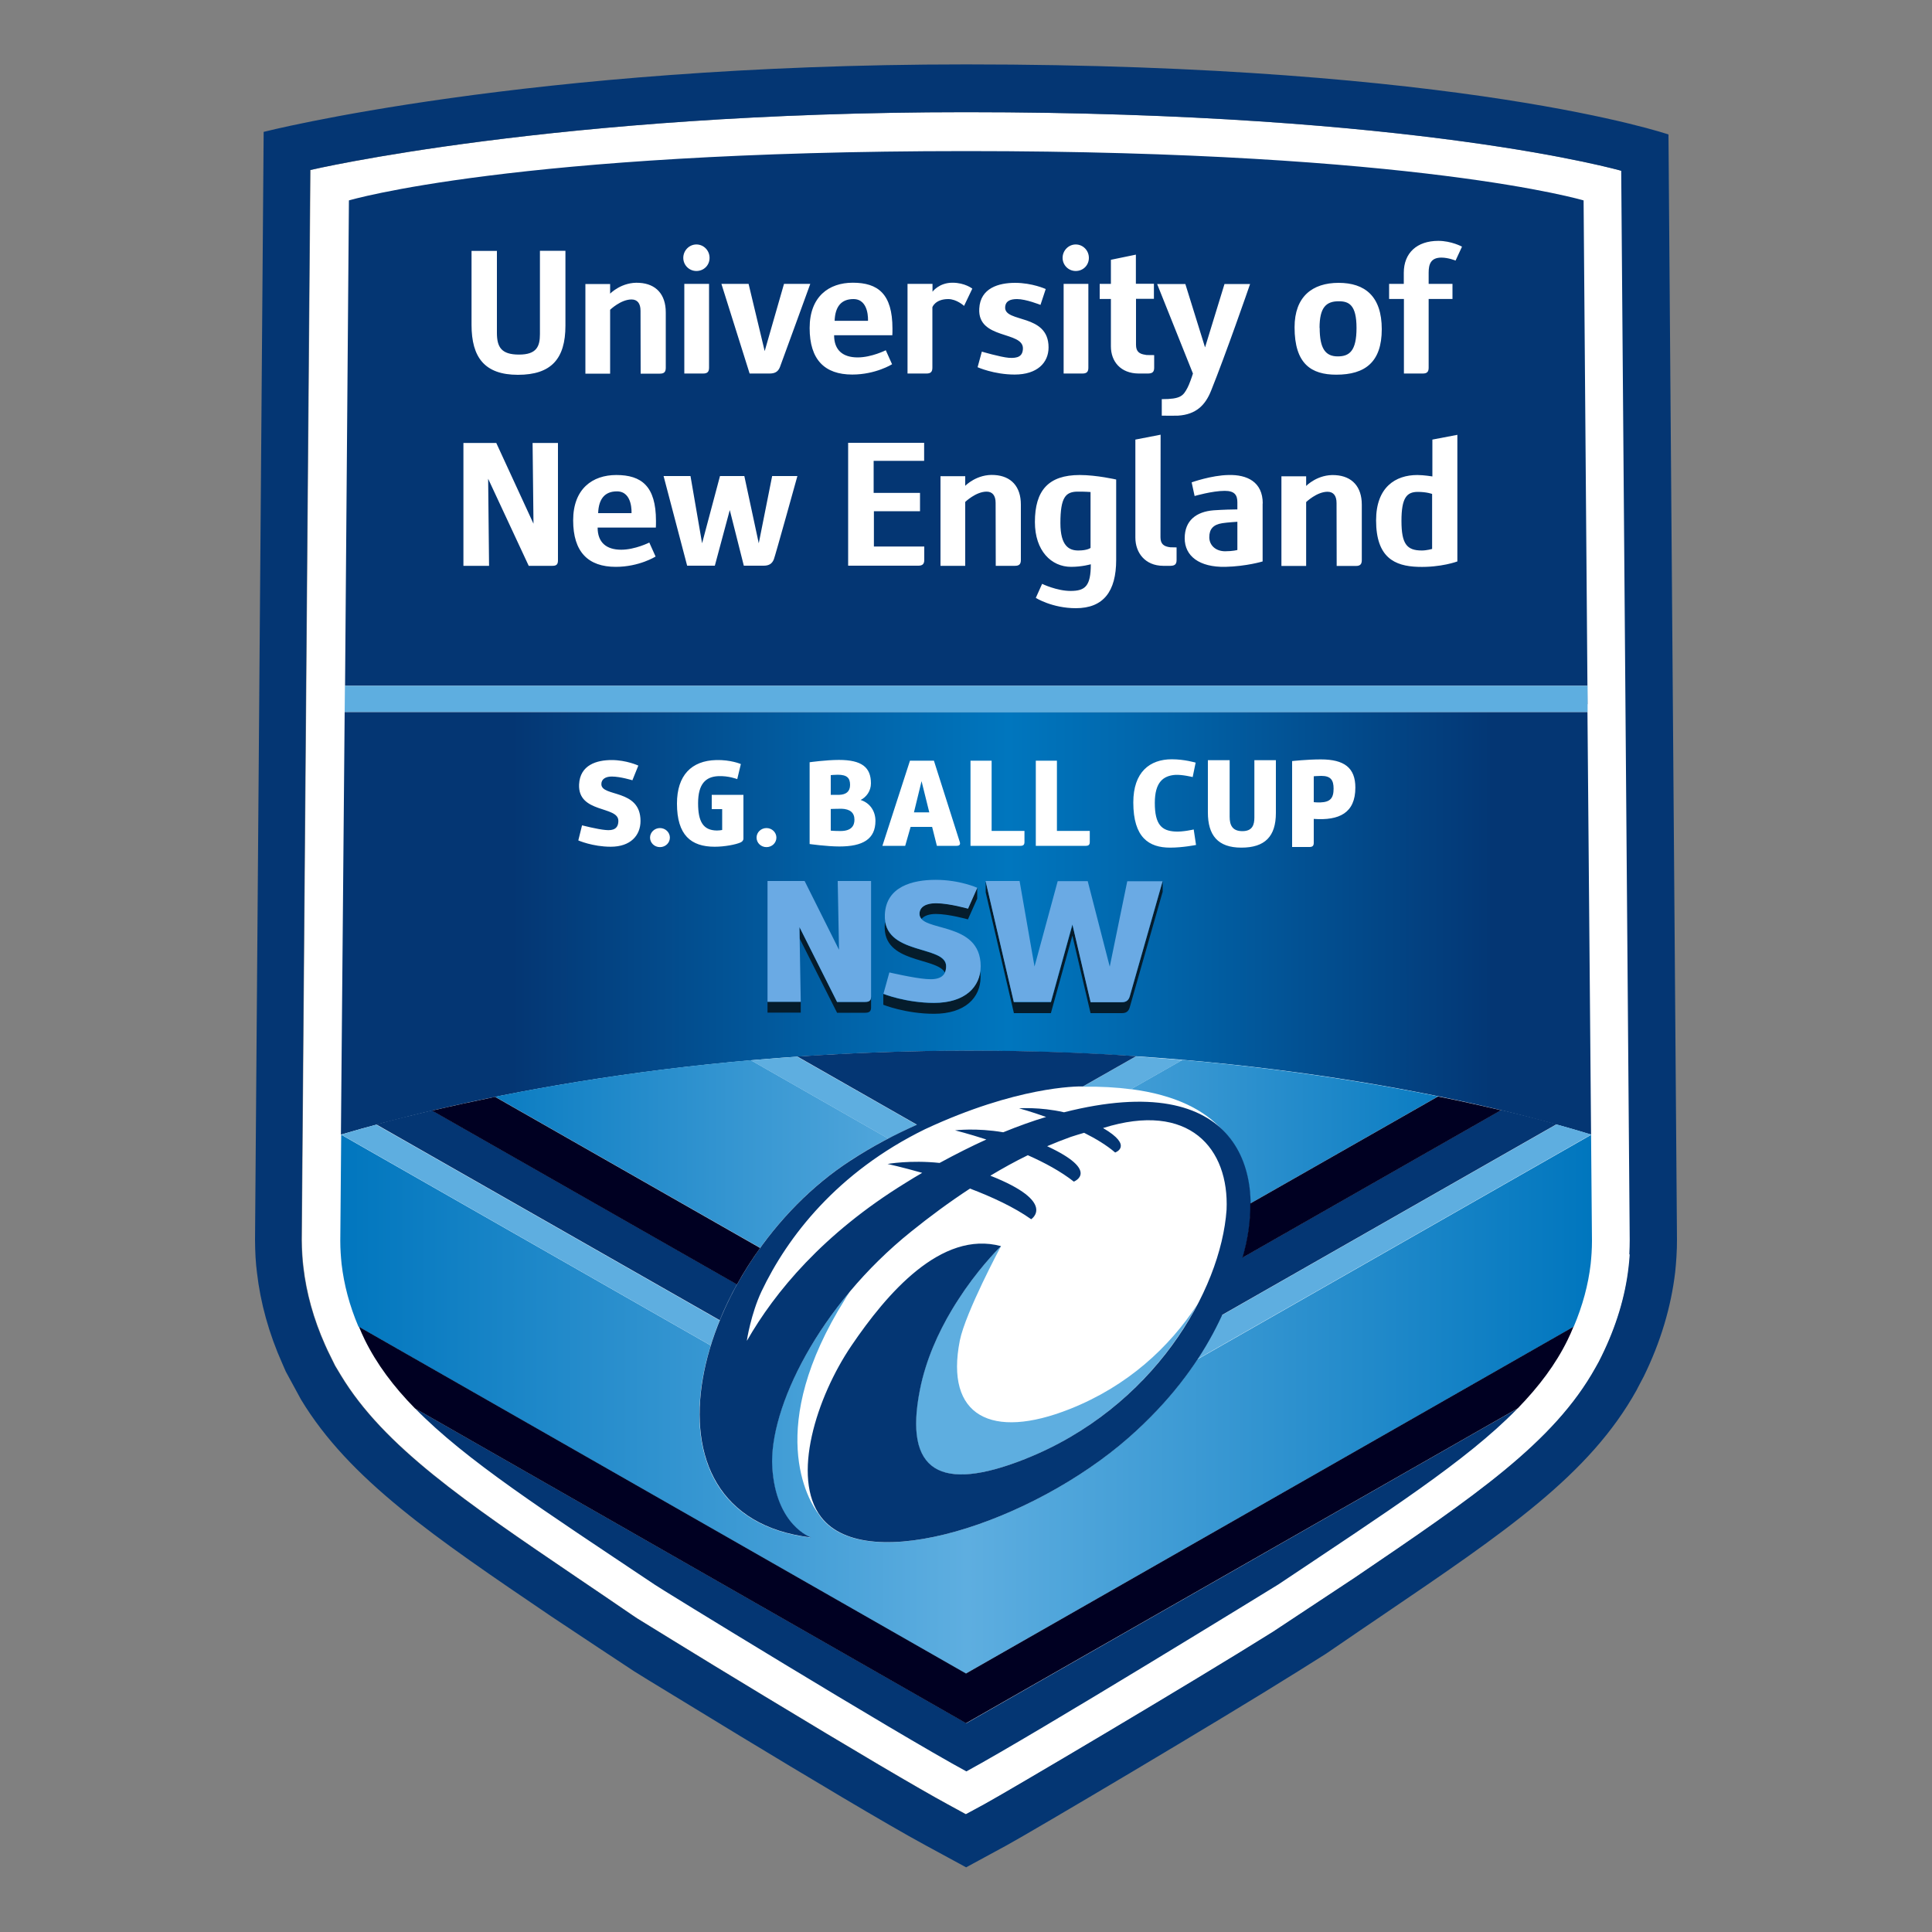 <?xml version="1.0" encoding="UTF-8"?>
<svg xmlns="http://www.w3.org/2000/svg" xmlns:xlink="http://www.w3.org/1999/xlink" id="uuid-ce3f3a7c-0b07-4a04-85b3-eac0e93b2eca" viewBox="0 0 150 150">
  <rect x="0" y="0" width="150" height="150" fill="#808080" stroke="none"/>
  <defs>
    <linearGradient id="uuid-c4ca1111-3308-48ca-9da7-2b7d0cf8056b" x1="26.42" y1="109.02" x2="123.61" y2="109.02" gradientUnits="userSpaceOnUse">
      <stop offset="0" stop-color="#0076be"/>
      <stop offset=".5" stop-color="#5eaee0"/>
      <stop offset="1" stop-color="#0076be"/>
    </linearGradient>
    <linearGradient id="uuid-fe503acd-31e0-48ee-b560-3ce0912fc215" x1="20" y1="71.68" x2="129.99" y2="71.68" gradientUnits="userSpaceOnUse">
      <stop offset=".18" stop-color="#043673"/>
      <stop offset=".41" stop-color="#0162a7"/>
      <stop offset=".53" stop-color="#0076be"/>
      <stop offset=".64" stop-color="#0164a9"/>
      <stop offset=".87" stop-color="#033775"/>
      <stop offset=".87" stop-color="#043673"/>
    </linearGradient>
    <linearGradient id="uuid-2a2c83ba-40f8-4ed1-a394-7b44d8552271" x1="33.82" y1="89.59" x2="116.28" y2="89.59" xlink:href="#uuid-c4ca1111-3308-48ca-9da7-2b7d0cf8056b"/>
  </defs>
  <path d="M125.9,13.26s-15.76-4.55-50.9-4.55c-31.81,0-50.89,4.49-50.89,4.49l-.67,83.07c0,.37,.01,.76,.04,1.13,.02,.35,.05,.69,.09,1,.23,1.99,.79,4.01,1.68,6.01l.2,.44,.58,1.18,.45,.75c3.34,5.52,9.63,9.79,18.35,15.71,1.35,.92,2.78,1.88,4.25,2.89l.42,.28,2.76,1.7c1.85,1.14,4.38,2.68,7.07,4.31,7.02,4.25,11.95,7.16,14.27,8.42l1.41,.77,1.42-.77c1.77-.96,16.13-9.45,22.43-13.4l6.35-4.2c9.31-6.31,15.46-10.48,18.7-16.32l.25-.45,.22-.44c1.12-2.28,1.82-4.6,2.09-6.89,.03-.32,.06-.65,.09-1,.02-.41,.03-.77,.03-1.12l-.66-83.01Z" fill="#fff"/>
  <path d="M123.55,88.1l-30.6,17.45c-1.26,1.92-2.97,3.99-5.34,6.07-7.51,6.6-20.37,10.79-23.9,6.16-.04-.05-.07-.11-.11-.17-.9-1.13-4.22-6.82,2.01-16.74-.02,0,.27-.43,.4-.63-4.11,4.89-6.28,10.24-6.07,13.67,.27,4.56,3.02,5.47,3.02,5.47-8.22-.98-10-7.79-7.78-14.92l-28.69-16.36-.07,8.24c0,.32,.01,.64,.03,.95,.02,.28,.04,.56,.07,.84,.19,1.62,.61,3.22,1.31,4.87l47.16,26.94,47.19-26.93c.7-1.65,1.13-3.26,1.32-4.88,.03-.28,.05-.56,.07-.84,.02-.32,.03-.64,.03-.95l-.07-8.24Z" fill="url(#uuid-c4ca1111-3308-48ca-9da7-2b7d0cf8056b)"/>
  <path d="M26.76,55.27l-.29,32.72v.1c7.56-2.23,25.12-6.51,48.78-6.51s40.85,4.22,48.28,6.51v-.1s-.28-32.71-.28-32.71H26.76Z" fill="url(#uuid-fe503acd-31e0-48ee-b560-3ce0912fc215)"/>
  <polygon points="123.26 55.27 123.26 54.68 123.26 55.27 123.26 55.27" fill="#5eaee0"/>
  <rect x="25.76" y="54.26" width="2.03" height="0" transform="translate(-27.72 80.55) rotate(-89.5)" fill="#5eaee0"/>
  <path d="M87.81,84.56l3.99-2.27c7.72,.67,14.42,1.73,19.86,2.83l-14.59,8.32c-.03-2.21-.68-4.27-2.19-5.73-1.4-1.55-3.64-2.7-7.07-3.15Zm-21.77,5.53c.98-.63,1.95-1.19,2.92-1.7l-10.67-6.08c-7.72,.68-14.41,1.74-19.85,2.84l20.58,11.73c1.9-2.64,4.29-5.02,7.03-6.79Z" fill="url(#uuid-2a2c83ba-40f8-4ed1-a394-7b44d8552271)"/>
  <path d="M94.84,102.13l26.01-14.83c1,.28,1.91,.54,2.69,.78v-.16s0,.17,0,.17l-30.6,17.45c.79-1.21,1.41-2.36,1.89-3.41Zm-38.97,.39l-26.66-15.2c-1.01,.27-1.93,.53-2.72,.77h0s28.69,16.37,28.69,16.37c.2-.64,.43-1.29,.69-1.94ZM123.26,54.68v-1.44H26.78l-.02,2.03H123.26v-.59Zm-35.45,29.89l3.99-2.27c-1.18-.1-2.38-.19-3.61-.28l-4.13,2.35c1.39-.02,2.63,.05,3.75,.2Zm-16.64,2.76l-9.28-5.29c-1.22,.08-2.43,.18-3.6,.28l10.67,6.08c.75-.39,1.49-.75,2.21-1.07Zm8.38,25.97c6.46-2.56,10.93-7.29,13.4-12.01-2.16,3.3-5.38,6.32-9.9,8.11-6.08,2.41-9.69,.55-8.53-5.32,.43-2.15,3.18-7.32,3.2-7.32,0,0-.03,.02-.06,.04-.22,.22-1.45,1.45-2.78,3.36-.31,.46-.65,.98-1,1.55-1.05,1.76-2.02,3.88-2.48,6.21-1.26,6.36,1.59,7.98,8.16,5.37Z" fill="#5eaee0"/>
  <path d="M129.54,10.44s-15.89-5.44-54.54-5.44c-34.09,0-54.53,5.24-54.53,5.24l-.67,86.03c0,.45,.02,.92,.04,1.34,.03,.43,.06,.84,.11,1.19,.27,2.36,.93,4.74,1.97,7.07l.27,.62,1.18,2.17c3.75,6.21,10.37,10.69,19.42,16.83,1.35,.91,6.46,4.28,6.46,4.28,.33,.2,.7,.43,1.1,.68,1.86,1.14,4.39,2.68,7.09,4.32,4.92,2.98,11.42,6.88,14.42,8.5l3.15,1.71,3.15-1.71c1.89-1.03,16.42-9.62,22.62-13.51l2.18-1.37c1.48-1.02,4.27-2.91,4.27-2.91,9.71-6.59,16.18-10.97,19.84-17.56l.08-.16,.47-.89c1.3-2.65,2.12-5.38,2.44-8.1,.04-.37,.07-.74,.1-1.2,.03-.48,.04-.91,.04-1.32l-.66-85.83Zm-3.01,86.95c-.02,.35-.05,.68-.09,1-.26,2.29-.97,4.61-2.09,6.89l-.22,.44-.25,.45c-3.24,5.83-9.39,10-18.7,16.32l-6.35,4.2c-6.3,3.95-20.66,12.44-22.43,13.4l-1.42,.77-1.41-.77c-2.32-1.26-7.25-4.17-14.27-8.42-2.7-1.63-5.22-3.17-7.07-4.31l-2.76-1.7-.42-.28c-1.47-1.01-2.9-1.98-4.25-2.89-8.71-5.91-15.01-10.18-18.35-15.71l-.45-.75-.58-1.18-.2-.44c-.89-2-1.45-4.03-1.68-6.01-.04-.31-.07-.64-.09-1-.02-.36-.04-.76-.04-1.13l.67-83.07s19.08-4.49,50.89-4.49c35.14,0,50.9,4.55,50.9,4.55l.66,83.01c0,.35-.01,.71-.03,1.12Zm-3.27-42.72l-.31-39.11s-12.82-3.83-47.93-3.83h0c-35.11,0-47.93,3.83-47.93,3.83l-.3,37.67H123.25v1.44Zm-5.41,54.67l-42.82,24.45-42.8-24.44c3.95,4.04,10.03,7.94,18.57,13.66,0,.05,18.8,11.58,24.23,14.52,5.42-2.94,23.98-14.37,24.23-14.52,8.55-5.72,14.57-9.58,18.49-13.58,.42-.43,.49-.49,.1-.1Zm-35.27-22.99c-1.84-.42-3.46-.3-3.46-.3,0,0,.89,.24,2.1,.67-1.04,.31-2.15,.71-3.33,1.19-2.09-.36-3.74-.15-3.74-.15,0,0,1.01,.25,2.43,.71-1.15,.52-2.36,1.13-3.63,1.82-2.29-.24-4.04,.08-4.04,.08,0,0,1.11,.24,2.69,.69-.43,.25-.87,.51-1.31,.79-6.38,3.93-10.13,8.46-12.3,12.25-.02-.02,.33-2.13,1.13-3.83,2.02-4.25,5.88-9.26,12.7-12.6h0c7.12-3.32,11.77-3.33,12.26-3.32l4.1-2.33s.03-.02,.03-.02c-4.06-.29-8.41-.43-12.94-.43s-9.17,.17-13.36,.46l9.28,5.29c-1.66,.74-3.39,1.64-5.13,2.77-12.11,7.83-17.51,27.56-3.08,29.28,0,0-2.75-.91-3.02-5.47-.27-4.56,3.64-12.55,10.78-18.28,1.45-1.17,2.98-2.3,4.57-3.34,1.71,.65,3.44,1.45,4.75,2.38,0,0,2.05-1.32-3.17-3.38,.95-.57,1.92-1.11,2.91-1.59,1.29,.57,2.57,1.26,3.57,2.05,0,0,2.1-.81-2.07-2.75,.61-.26,1.22-.5,1.83-.72,.34-.11,.69-.22,1.04-.32,.9,.45,1.75,.96,2.41,1.53,0,0,1.46-.5-.94-1.9,6.71-2.11,9.8,1.6,9.59,6.35-.44,6.27-5.67,15.39-15.65,19.35-6.58,2.61-9.42,.99-8.16-5.37,.46-2.33,1.43-4.45,2.48-6.21,.35-.58,.69-1.09,1-1.55,1.48-2.12,2.82-3.4,2.82-3.4-4.65-1.26-8.89,3.71-11.61,7.72-2.73,4.02-4.69,10.25-2.37,13.3,3.53,4.64,16.39,.44,23.9-6.16,6.4-5.63,8.05-11.21,8.84-13.92,2.01-6.8-.37-14.76-13.88-11.33Zm-53.36,.95l26.66,15.2c.38-.94,.83-1.87,1.34-2.79l-23.68-13.5c-1.6,.38-3.05,.74-4.32,1.09Zm87.33-1.12l-20.08,11.45s0,.03-.01,.04c-.32,1.08-.78,2.62-1.61,4.44l26.01-14.83c-1.27-.35-2.7-.72-4.3-1.1Z" fill="#043673"/>
  <path d="M122.16,103.02c-.14,.34-.28,.67-.45,1.01,0,0,0,0,0,0-.93,1.9-2.22,3.61-3.87,5.31l-42.84,24.45-42.78-24.44c-1.67-1.7-2.96-3.43-3.9-5.33,0,0,0,0,0,0-.17-.34-.31-.68-.45-1.01l47.13,26.92,47.16-26.92Zm-25.7-5.37l20.08-11.45c-1.49-.35-3.13-.72-4.89-1.07l-14.58,8.31c.02,1.38-.2,2.82-.61,4.21Zm-37.45-.76l-20.57-11.73c-1.76,.36-3.41,.72-4.9,1.07l23.68,13.5c.53-.97,1.14-1.92,1.8-2.84Z" fill="#002"/>
  <path d="M38.58,19.46v6.38c0,1.12,.35,1.69,1.72,1.69s1.62-.64,1.62-1.59v-6.47h1.98v5.81c0,2.58-1.1,3.82-3.69,3.82s-3.6-1.36-3.6-3.88v-5.74h1.98Zm8.79,2.58v.76s.9-.94,2.28-.84c1.28,.08,2.04,.89,2.04,2.29v4.31c0,.33-.14,.45-.46,.45h-1.49s-.01-4.5-.01-4.89c0-.57-.25-.87-.7-.87-.83,0-1.66,.8-1.66,.8v4.96h-1.92v-6.96h1.92Zm5.68-2.02c0-.57,.46-1.04,1.02-1.04s1.02,.46,1.02,1.04-.45,1.02-1.02,1.02-1.02-.46-1.02-1.02Zm.08,2.02h1.92v6.51c0,.33-.14,.45-.46,.45h-1.46v-6.96Zm4.99,0l1.25,5.22,1.5-5.22h2.04s-2.28,6.27-2.36,6.47c-.15,.37-.41,.49-.8,.49h-1.55l-2.19-6.96h2.11Zm10.65,5.15l.49,1.09s-1.27,.8-3.09,.8c-2.15,0-3.31-1.16-3.31-3.61s1.5-3.52,3.35-3.52c1.96,0,3.08,.87,3.08,3.56,0,.25,0,.34-.01,.52h-4.52c0,1.16,.68,1.72,1.83,1.72,1.08,0,2.19-.56,2.19-.56Zm-3.97-2.28h2.59s.11-1.69-1.13-1.69c-.95,0-1.42,.59-1.46,1.69Zm7.13,4.09h-1.47v-6.96h1.94v.61s.5-.7,1.55-.7c.97,0,1.54,.46,1.54,.46l-.64,1.34s-.57-.53-1.23-.53c-1.01,0-1.23,.63-1.23,.63v4.7c0,.33-.14,.45-.46,.45Zm8.85-5.33s-1.12-.45-1.81-.45c-.52,0-.9,.14-.93,.63-.07,1.24,3.37,.46,3.37,3.12,0,1.2-.89,2.11-2.63,2.11-1.61,0-2.88-.57-2.88-.57l.33-1.21s1.42,.42,2.09,.48c.71,.05,1.08-.12,1.1-.71,.04-1.39-3.53-.68-3.39-3.11,.08-1.61,1.53-2,2.78-2,1.34,0,2.38,.48,2.38,.48l-.41,1.24Zm1.72-3.65c0-.57,.46-1.04,1.02-1.04s1.02,.46,1.02,1.04-.45,1.02-1.02,1.02-1.02-.46-1.02-1.02Zm.08,2.02h1.92v6.51c0,.33-.14,.45-.46,.45h-1.46v-6.96Zm6.38,5.52c.23,.01,.42,.01,.65,.01v.98c0,.33-.14,.44-.46,.45h-.75c-1.39-.01-2.15-.93-2.15-2.11v-3.68h-.87v-1.17h.87v-1.87l1.94-.4v2.26h1.4v1.17h-1.39v3.57c0,.52,.25,.72,.76,.78Zm8.1-5.52c-.11,.33-1.91,5.51-3.03,8.29-.45,1.13-1.17,1.85-2.56,1.94-.35,.01-.87,.01-1.27,0v-1.28c1.47,0,1.66-.25,2-.89,.12-.22,.34-.83,.42-1.1l-2.78-6.95h2.19l1.53,4.92,1.51-4.92h1.98Zm10.22,3.52c0,2.55-1.29,3.53-3.53,3.53-1.95,0-3.24-.84-3.24-3.68,0-2.38,1.38-3.45,3.42-3.45s3.35,1.04,3.35,3.6Zm-4.82-.1c0,1.59,.44,2.21,1.4,2.21,.91,0,1.46-.42,1.46-2.21s-.59-2.07-1.38-2.07c-.99,0-1.49,.49-1.49,2.07Zm6.53-2.25h-1.14v-1.17h1.14v-.86c0-1.54,1.02-2.48,2.68-2.48,1.02,0,1.84,.45,1.84,.45l-.5,1.08s-.56-.23-1.1-.23c-.83,0-.99,.52-.99,1.17v.87h1.85v1.17h-1.85v5.34c0,.33-.14,.45-.46,.45h-1.46v-5.79Zm-65.67,11.18v9.12c0,.31-.12,.42-.42,.42h-1.85l-3.15-6.76,.07,6.76h-1.99v-9.54h2.55l2.89,6.27-.07-6.27h1.98Zm7.09,7.73l.49,1.09s-1.27,.8-3.09,.8c-2.15,0-3.31-1.16-3.31-3.61s1.5-3.52,3.35-3.52c1.96,0,3.08,.87,3.08,3.56,0,.25,0,.34-.01,.52h-4.52c0,1.16,.68,1.72,1.83,1.72,1.08,0,2.19-.56,2.19-.56Zm-3.97-2.28h2.59s.11-1.69-1.13-1.69c-.95,0-1.42,.59-1.46,1.69Zm15.47-2.88s-1.74,6.27-1.83,6.47c-.15,.37-.41,.49-.8,.49h-1.53l-1.09-4.32-1.16,4.32h-2.15l-1.83-6.96h2.09l.9,5.22,1.39-5.22h1.89l1.12,5.22,1.04-5.22h1.96Zm9.38,6.96h-5.44v-9.54h5.9v1.4h-3.92v2.49h3.6v1.42h-3.58v2.74h3.91v1.05c0,.31-.14,.44-.46,.44Zm3.65-6.96v.76s.9-.94,2.28-.84c1.28,.08,2.04,.89,2.04,2.29v4.31c0,.33-.14,.45-.46,.45h-1.49s-.01-4.5-.01-4.89c0-.57-.25-.87-.7-.87-.83,0-1.66,.8-1.66,.8v4.96h-1.92v-6.96h1.92Zm11.72,.27v6.24c0,2.45-.99,3.75-3.13,3.75-1.84,0-3.11-.8-3.11-.8l.49-1.09s1.13,.55,2.21,.55c1.14,0,1.57-.38,1.57-2.07,0,0-.68,.2-1.53,.2-1.54,0-2.81-1.25-2.81-3.48,0-2.45,1.05-3.65,3.48-3.65,1.31,0,2.83,.35,2.83,.35Zm-1.99,.97s-.52-.04-1.06-.03c-.87,.03-1.28,.44-1.28,2.44,0,1.79,.68,2.13,1.39,2.13s.95-.2,.95-.2v-4.33Zm3.48,3.53v-7.6l1.96-.38s-.01,7.74-.01,7.96c0,.52,.25,.72,.76,.78,.23,.01,.26,.01,.49,.01v.98c0,.33-.14,.44-.46,.45h-.59c-1.39-.01-2.15-1.01-2.15-2.19Zm9.88-2.64v4.5s-1.24,.38-2.89,.42c-2.03,.04-3.16-.84-3.16-2.22s.9-2.06,2.24-2.17c.74-.05,1.51-.07,1.85-.07v-.55c0-.57-.22-.89-.98-.89-.97,0-2.34,.4-2.34,.4l-.23-1.06s1.54-.55,2.86-.57c1.44-.04,2.66,.53,2.66,2.21Zm-1.96,1.42s-.8,.05-1.17,.11c-.71,.11-1.01,.46-1.01,1.09s.5,1.09,1.23,1.09c.61,0,.95-.1,.95-.1v-2.19Zm5.34-3.54v.76s.9-.94,2.28-.84c1.28,.08,2.04,.89,2.04,2.29v4.31c0,.33-.14,.45-.46,.45h-1.49s-.01-4.5-.01-4.89c0-.57-.25-.87-.7-.87-.83,0-1.66,.8-1.66,.8v4.96h-1.92v-6.96h1.92Zm5.43,3.43c0-2.58,1.51-3.52,3.2-3.52,.5,0,1.17,.11,1.17,.11v-2.86l1.94-.37v9.83s-1.27,.48-3.07,.42-3.24-.72-3.24-3.61Zm3.24-2.21c-.86,0-1.27,.45-1.27,2.25s.42,2.3,1.58,2.3c.38,0,.8-.12,.8-.12v-4.27s-.41-.16-1.12-.16Zm-17.21,27.41s-1.03,.21-2.02,.21c-1.64,0-2.86-.77-2.86-3.51,0-2.35,1.27-3.35,2.99-3.35,.98,0,1.85,.26,1.85,.26l-.23,1.12s-.81-.2-1.35-.17c-.94,.07-1.59,.57-1.59,2.18,0,1.7,.55,2.16,1.57,2.22,.6,.04,1.45-.16,1.45-.16l.18,1.2Zm.93-6.58h1.67v4.39c0,.64,.2,1.12,.99,1.12s.93-.51,.93-1.06v-4.45h1.67v4.1c0,1.82-.85,2.69-2.68,2.69s-2.6-.96-2.6-2.74v-4.05Zm11.43,2.13c0,1.97-1.25,2.57-3.23,2.43v1.86c0,.23-.1,.32-.33,.32h-1.35v-6.67s1.16-.13,2.23-.13c1.82,0,2.68,.65,2.68,2.19Zm-1.69,.08c0-.65-.21-.99-.95-.99-.29,0-.59,.03-.59,.03v2.01s.26,.03,.52,.02c.75-.03,1.02-.32,1.02-1.07Zm-54.44-.65s-.94-.29-1.6-.29c-.47,0-.81,.19-.81,.59,0,1.02,3.04,.34,3.04,2.86,0,1.12-.77,2-2.31,2-1.41,0-2.52-.49-2.52-.49l.29-1.17s1.21,.31,1.82,.36c.63,.07,1-.12,1-.71,0-1.18-3.14-.56-3.05-2.82,.07-1.53,1.38-1.9,2.53-1.9s2.07,.43,2.07,.43l-.46,1.14Zm1.37,4.45c0-.41,.35-.74,.77-.74s.77,.33,.77,.74-.34,.74-.77,.74-.77-.33-.77-.74Zm5.6-2.21h-.81v-1.11h2.46v3.39c0,.16-.1,.25-.23,.31-.36,.16-1.22,.33-2,.33-1.84,0-2.93-.9-2.93-3.35,0-2.2,1.13-3.33,3.04-3.38,1.14-.03,1.92,.31,1.92,.31l-.28,1.17s-.68-.27-1.49-.23c-.95,.05-1.55,.59-1.55,2.1,0,1.41,.38,2.11,1.46,2.12,.16,0,.29-.02,.41-.04v-1.62Zm2.67,2.21c0-.41,.35-.74,.77-.74s.77,.33,.77,.74-.34,.74-.77,.74-.77-.33-.77-.74Zm4.12-5.85s1.29-.18,2.27-.18c1.79,0,2.49,.58,2.49,1.82,0,.6-.36,1.07-.8,1.29,.75,.24,1.15,.89,1.15,1.62,0,1.42-.98,1.99-2.8,1.99-.97,0-2.31-.19-2.31-.19v-6.37Zm2.18,.97c-.23,0-.54,.03-.54,.03v1.53s.41,0,.67,0c.49-.02,.83-.23,.83-.77s-.24-.79-.96-.79Zm.28,2.64c-.44,0-.82,.02-.82,.02v1.68s.25,.03,.76,.03c.86,0,1.08-.43,1.08-.88,0-.54-.34-.83-1.01-.85Zm8.94,2.88h-1.52l-.37-1.47h-1.67l-.42,1.47h-1.77l2.14-6.61h1.86s2.01,6.31,2.01,6.32c.06,.21-.04,.29-.26,.29Zm-3.3-2.6h1.19l-.6-2.42-.59,2.42Zm8.58,2.3c0,.22-.09,.3-.32,.3h-3.87v-6.61h1.64v5.45h2.55v.86Zm5.07,0c0,.22-.09,.3-.32,.3h-3.87v-6.61h1.64v5.45h2.55v.86Z" fill="#fff"/>
  <path d="M75.87,68.93v.84h0s0,0,0,0h0s0,0,0,0l-.72,1.61s-1.48-.42-2.49-.42c-.5,0-.9,.13-1.11,.38-.1-.11-.16-.24-.16-.4,0-.56,.53-.83,1.27-.83,1.02,0,2.49,.42,2.49,.42l.72-1.62h0Zm-2.51,6.57c.06-.13,.09-.29,.09-.48,0-1.57-4.29-.9-4.73-3.43-.01,.09-.02,.17-.03,.26-.14,2.96,3.99,2.45,4.67,3.65Zm-.84,2.37c-2.2,0-3.94-.7-3.94-.7h0s0,0,0,0v.84h0s1.74,.7,3.94,.7c2.4,0,3.61-1.25,3.61-2.84,0-.16-.01-.32-.03-.46-.18,1.41-1.38,2.46-3.59,2.46Zm17.75-8.61v-.84h-.45s.45,0,.45,0l-2.56,8.97c-.1,.29-.28,.42-.6,.42h-2.43s-1.41-6.02-1.41-6.02l-1.67,6.02h-2.88s-2.19-9.38-2.19-9.38h0v.84s0,0,0,0h0v.02h0l2.19,9.37h2.87s1.67-6.02,1.67-6.02l1.41,6.02h2.43c.32,0,.5-.12,.6-.41l2.55-8.95h0s0-.01,0-.01h0Zm-22.64,8.11c0,.31-.13,.42-.46,.42h-2.18s-2.92-5.81-2.92-5.81v.86s2.92,5.79,2.92,5.79h2.18c.32,0,.46-.11,.46-.41v-.84Zm-8.04,.41v.84s2.58,0,2.58,0v-.84s-2.58,0-2.58,0Z" fill="#051c2c"/>
  <path d="M67.63,68.4v8.97c0,.31-.14,.42-.46,.42h-2.18s-2.92-5.81-2.92-5.81l.1,5.8h-2.58s0-9.38,0-9.38h2.88s2.67,5.34,2.67,5.34l-.1-5.34h2.6Zm7.52,2.15s-1.47-.42-2.49-.42c-.74,0-1.27,.27-1.27,.83,0,1.45,4.75,.49,4.75,4.06,0,1.6-1.21,2.84-3.61,2.84-2.2,0-3.94-.7-3.94-.7l.46-1.66s1.89,.44,2.85,.51c.99,.09,1.56-.17,1.56-1,0-1.68-4.91-.79-4.76-4.01,.1-2.17,2.15-2.69,3.95-2.69,1.87,0,3.23,.62,3.23,.62l-.72,1.62Zm9.52,7.24l-1.41-6.02-1.67,6.02h-2.88s-2.19-9.39-2.19-9.39h2.64s1.16,6.64,1.16,6.64l1.8-6.63h2.33s1.71,6.64,1.71,6.64l1.36-6.63h2.74s-2.56,8.97-2.56,8.97c-.1,.29-.28,.42-.6,.42h-2.43Z" fill="#6aaae4"/>
</svg>

